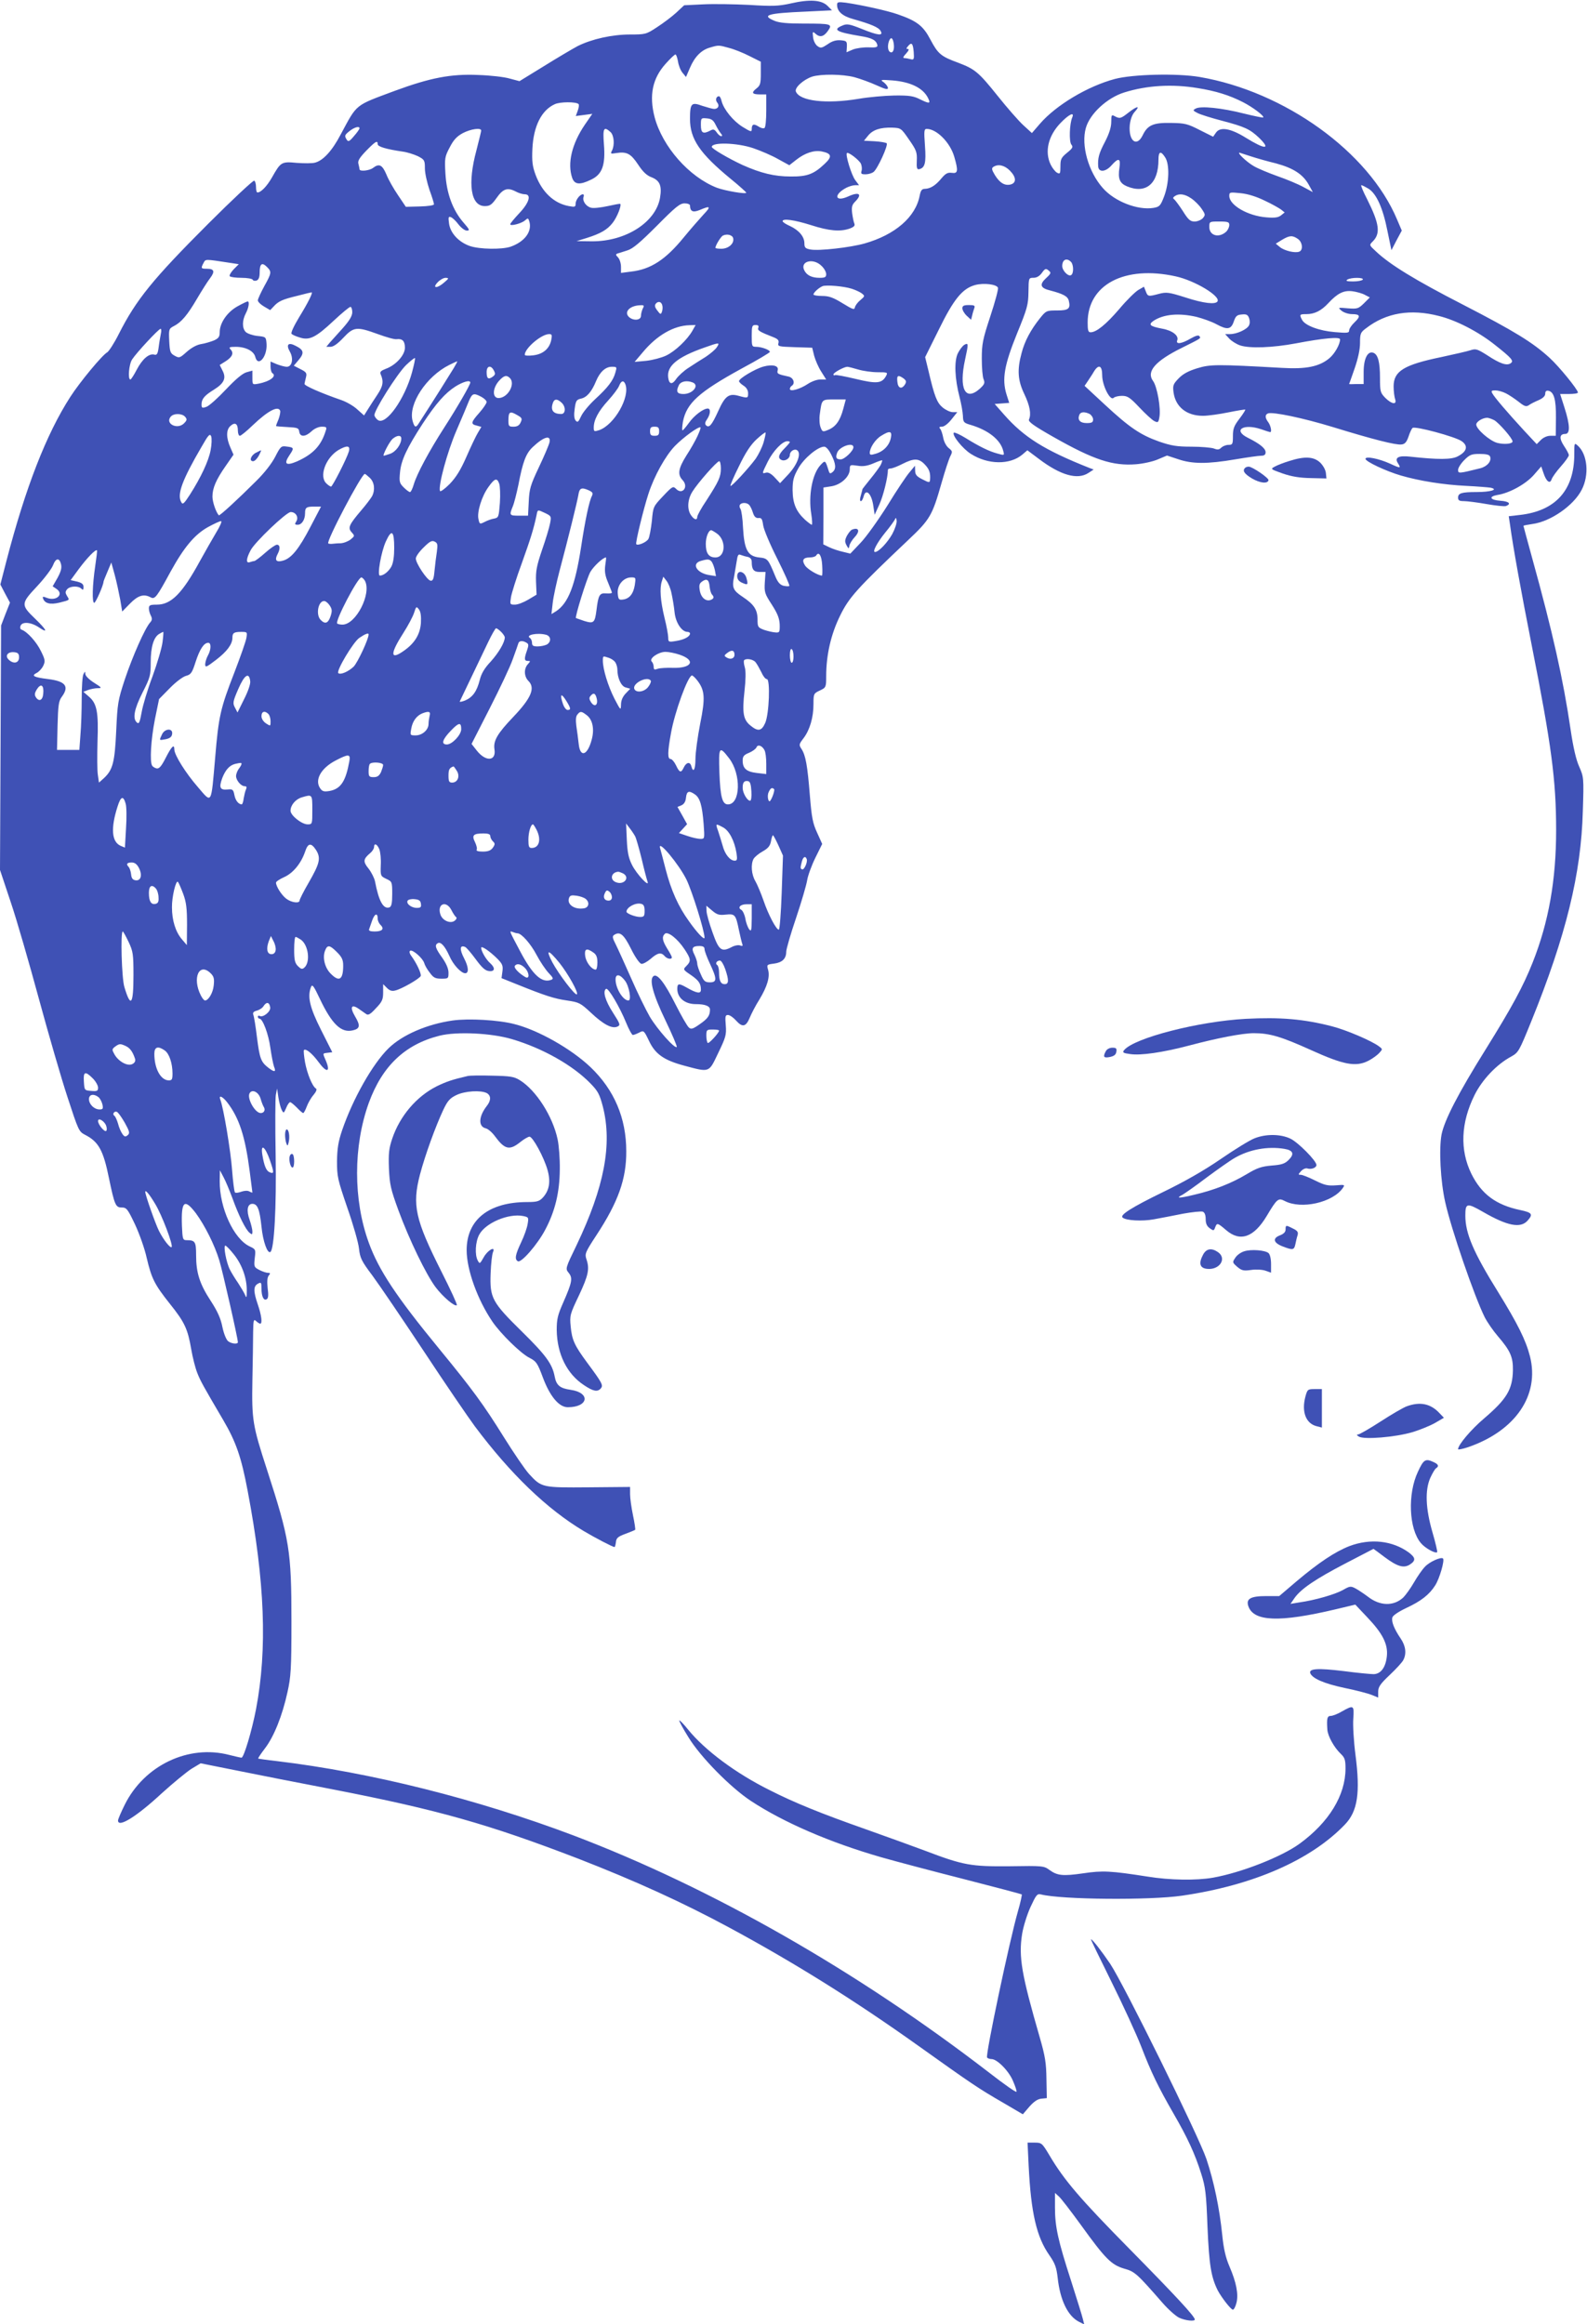 <?xml version="1.0" standalone="no"?>
<!DOCTYPE svg PUBLIC "-//W3C//DTD SVG 20010904//EN"
 "http://www.w3.org/TR/2001/REC-SVG-20010904/DTD/svg10.dtd">
<svg version="1.0" xmlns="http://www.w3.org/2000/svg"
 width="874pt" height="1280pt" viewBox="0 0 874 1280"
 preserveAspectRatio="xMidYMid meet">
<g transform="translate(0,1280) scale(0.1,-0.1)"
fill="#3f51b5" stroke="none">
<path d="M4355 12781 c-68 -15 -102 -16 -230 -8 -82 4 -196 6 -253 3 l-104 -5
-44 -41 c-24 -22 -72 -58 -106 -80 -59 -39 -64 -40 -148 -40 -99 0 -211 -25
-289 -64 -28 -15 -111 -64 -185 -110 l-135 -83 -53 14 c-29 9 -108 18 -174 20
-151 7 -266 -16 -459 -87 -225 -84 -206 -69 -299 -241 -47 -90 -97 -144 -142
-155 -15 -4 -59 -4 -100 -1 -84 8 -88 5 -136 -80 -28 -49 -61 -83 -80 -83 -5
0 -8 13 -8 29 0 17 -4 33 -10 36 -5 3 -119 -103 -253 -237 -305 -305 -397
-418 -493 -608 -25 -50 -54 -94 -63 -100 -27 -14 -152 -165 -204 -246 -132
-205 -246 -498 -351 -901 l-34 -132 26 -50 27 -50 -25 -63 -24 -63 -3 -673 -3
-673 59 -177 c33 -97 102 -337 155 -532 53 -195 124 -440 158 -543 60 -183 62
-189 97 -207 74 -38 100 -85 131 -238 31 -149 37 -162 70 -162 27 0 33 -8 73
-92 24 -51 54 -135 65 -186 27 -114 43 -146 128 -253 81 -101 98 -138 117
-249 8 -47 23 -105 33 -130 18 -46 32 -71 143 -260 71 -121 100 -205 135 -391
95 -501 109 -871 46 -1202 -23 -119 -67 -267 -80 -267 -5 0 -35 7 -67 15 -225
59 -468 -57 -576 -274 -20 -40 -37 -80 -37 -87 0 -42 102 21 241 150 63 57
137 118 164 135 l50 30 195 -39 c107 -22 348 -69 535 -105 576 -112 855 -191
1349 -381 316 -123 573 -240 831 -379 363 -196 692 -402 1040 -650 300 -214
334 -237 469 -315 l109 -64 36 42 c25 28 45 42 66 44 l30 3 -2 105 c-1 88 -7
126 -37 230 -100 346 -117 442 -97 569 7 42 27 106 46 148 31 67 37 75 57 70
113 -29 602 -33 778 -7 392 57 709 196 897 392 70 73 85 174 58 383 -10 77
-15 165 -12 201 5 73 2 75 -62 39 -23 -14 -52 -25 -62 -25 -20 0 -23 -14 -19
-75 2 -36 38 -100 74 -134 22 -21 26 -33 26 -81 0 -147 -91 -296 -253 -414
-99 -72 -320 -159 -477 -187 -92 -16 -237 -14 -360 6 -205 32 -248 34 -355 18
-112 -16 -142 -13 -186 19 -30 22 -37 23 -217 20 -214 -2 -256 5 -466 85 -67
25 -213 78 -326 118 -250 88 -395 147 -531 216 -187 93 -356 219 -449 333 -24
30 -46 53 -49 51 -2 -3 20 -44 50 -92 67 -110 232 -277 344 -351 181 -119 435
-229 720 -311 77 -22 281 -76 454 -120 172 -44 315 -82 318 -84 2 -3 -7 -45
-21 -93 -47 -164 -179 -790 -170 -805 3 -5 14 -9 25 -9 30 0 95 -65 118 -121
12 -28 21 -54 19 -59 -2 -5 -69 42 -150 105 -728 561 -1530 1018 -2288 1306
-529 200 -1117 348 -1635 410 -55 6 -101 13 -103 14 -2 2 15 27 37 56 50 65
96 181 124 309 19 85 22 127 22 390 0 391 -10 451 -135 837 -79 243 -84 273
-80 493 2 102 4 220 4 262 1 69 3 75 17 62 8 -8 19 -14 22 -14 13 0 7 47 -13
105 -25 73 -25 101 0 115 18 10 20 8 20 -27 0 -44 13 -69 29 -58 9 5 10 24 5
61 -4 37 -2 59 6 69 10 12 9 15 -4 15 -9 0 -31 7 -48 16 -29 15 -30 18 -25 65
6 48 5 49 -29 65 -87 42 -165 211 -164 359 l1 60 20 -38 c11 -20 33 -73 49
-116 35 -97 73 -173 94 -190 14 -12 16 -11 16 7 0 11 -7 39 -15 63 -19 52 -13
89 15 89 28 0 40 -30 50 -125 8 -82 33 -151 49 -140 21 12 34 247 29 535 -3
162 -2 311 1 330 l7 35 7 -48 c4 -26 12 -57 18 -69 11 -21 12 -20 25 10 7 18
17 32 22 32 4 0 21 -14 37 -30 16 -17 31 -30 35 -30 3 0 12 16 19 35 7 19 23
48 37 64 15 18 21 32 14 36 -20 12 -48 81 -60 144 -6 35 -9 65 -6 68 10 10 46
-19 81 -67 43 -59 66 -56 41 5 -20 47 -21 43 9 47 l25 3 -62 123 c-63 125 -76
184 -55 237 7 16 15 5 48 -65 66 -139 117 -189 180 -175 42 9 45 26 14 78 -30
51 -20 70 22 40 14 -10 32 -22 40 -28 11 -8 24 0 53 32 35 36 40 49 40 88 l0
45 21 -21 c15 -15 28 -19 46 -14 35 8 134 65 140 80 4 13 -22 70 -53 112 -9
12 -11 24 -5 27 13 8 68 -40 77 -67 3 -12 17 -37 31 -54 20 -28 31 -33 64 -33
38 0 39 1 39 33 0 22 -12 50 -35 83 -37 51 -42 69 -25 79 17 11 40 -15 65 -70
20 -47 64 -95 87 -95 21 0 19 34 -6 82 -26 50 -24 75 5 63 8 -3 34 -34 59 -68
34 -46 52 -63 73 -65 33 -4 36 17 6 44 -23 20 -49 66 -49 84 0 14 48 -19 91
-62 26 -27 30 -37 26 -68 l-5 -37 82 -33 c161 -65 209 -80 278 -90 67 -10 74
-13 133 -68 69 -65 116 -89 145 -76 18 8 16 14 -25 78 -42 65 -57 118 -37 130
12 7 76 -102 110 -186 15 -37 32 -68 37 -68 6 0 21 6 35 13 25 13 26 13 54
-45 34 -73 82 -107 194 -137 142 -38 135 -40 187 69 42 87 46 100 42 153 -4
49 -3 57 12 57 10 0 30 -14 45 -31 35 -39 54 -34 75 16 9 22 32 67 53 100 44
73 59 125 48 164 -8 28 -7 29 33 34 45 6 67 27 67 66 0 13 24 97 54 185 30 89
57 182 61 207 4 26 24 81 45 124 l38 77 -28 62 c-24 52 -30 83 -40 206 -13
163 -23 220 -46 255 -15 23 -14 26 11 59 35 46 55 115 55 188 0 57 1 59 35 75
34 16 35 18 35 79 0 116 26 231 77 334 49 100 92 148 374 415 121 114 133 135
184 314 19 67 41 134 49 149 12 24 12 27 -9 44 -13 10 -26 34 -30 55 -4 21
-11 44 -17 51 -8 9 -5 12 10 12 12 0 34 17 52 40 l32 40 -25 0 c-14 0 -39 12
-56 26 -31 26 -45 61 -78 203 l-18 74 75 151 c83 170 131 227 200 246 48 13
119 4 126 -15 3 -8 -16 -78 -42 -157 -42 -127 -47 -153 -47 -233 0 -49 4 -101
10 -114 8 -21 5 -28 -22 -53 -80 -70 -115 2 -80 162 19 88 19 93 -4 81 -10 -6
-26 -27 -36 -47 -21 -44 -17 -140 10 -243 9 -35 17 -80 18 -101 1 -35 4 -39
42 -50 98 -29 165 -82 180 -143 7 -26 7 -26 -32 -15 -45 12 -97 37 -176 86
-31 19 -60 32 -64 29 -12 -13 49 -89 94 -117 94 -60 215 -61 283 -4 l28 24 64
-48 c119 -90 212 -116 272 -77 l29 19 -24 9 c-247 98 -360 169 -469 293 l-52
59 40 3 40 3 -15 47 c-26 84 -12 162 58 335 57 139 62 159 63 229 1 77 1 78
28 78 17 0 33 9 46 27 17 24 22 26 37 13 15 -12 14 -16 -14 -42 -38 -35 -32
-55 23 -68 72 -19 96 -32 102 -56 11 -44 -1 -54 -64 -54 -58 0 -61 -1 -94 -42
-52 -65 -85 -127 -102 -193 -25 -92 -21 -150 15 -225 31 -65 39 -111 26 -140
-6 -12 24 -34 135 -97 222 -126 326 -160 454 -150 39 3 94 15 121 27 l50 21
61 -20 c78 -27 162 -27 315 -1 65 11 129 20 143 20 17 0 24 6 24 19 0 21 -30
46 -98 80 -84 42 -25 80 73 47 25 -9 48 -16 50 -16 11 0 3 36 -10 54 -19 25
-19 42 -2 49 26 10 193 -25 357 -75 221 -68 347 -100 378 -96 19 2 28 12 39
43 7 22 17 43 22 48 12 12 236 -48 271 -73 37 -26 29 -57 -21 -83 -34 -19
-109 -19 -264 -2 -62 7 -86 -5 -67 -35 19 -30 16 -31 -44 -3 -60 27 -134 42
-134 26 0 -15 113 -68 195 -92 103 -30 235 -51 360 -57 61 -3 121 -8 134 -10
46 -10 0 -24 -76 -24 -84 0 -103 -6 -103 -31 0 -15 7 -19 32 -19 17 0 73 -7
124 -16 51 -9 99 -14 108 -11 31 12 16 26 -31 29 -57 4 -67 23 -16 32 66 10
156 60 200 110 l41 47 12 -35 c15 -47 36 -64 45 -36 4 12 27 44 51 71 24 27
44 55 44 62 0 7 -12 29 -26 50 -28 42 -26 67 6 67 28 0 27 48 -4 145 l-24 75
49 0 c27 0 49 3 49 8 0 16 -104 144 -157 192 -92 84 -191 145 -476 292 -261
134 -402 220 -479 293 -38 35 -38 35 -18 55 44 44 37 97 -31 233 -22 42 -36
77 -32 77 5 0 22 -9 39 -19 44 -27 80 -106 105 -233 l22 -106 28 54 29 54 -26
61 c-156 372 -619 705 -1088 785 -124 21 -367 15 -466 -11 -150 -40 -324 -144
-413 -247 l-44 -51 -48 44 c-26 24 -89 96 -140 160 -105 131 -125 148 -217
183 -96 35 -112 49 -153 126 -40 77 -74 104 -181 141 -57 20 -197 51 -286 64
-42 5 -48 4 -48 -12 0 -36 30 -62 88 -78 99 -28 142 -46 152 -66 16 -28 -14
-25 -105 12 -68 27 -81 29 -106 18 -56 -23 -32 -36 100 -58 64 -10 87 -23 93
-50 2 -11 -8 -14 -48 -12 -28 1 -67 -4 -87 -12 l-35 -15 2 31 c1 30 -2 32 -34
35 -25 2 -47 -4 -72 -22 -32 -21 -38 -23 -56 -10 -11 8 -22 29 -24 48 -4 32
-2 34 12 21 25 -23 46 -18 69 14 28 39 20 41 -134 41 -87 0 -133 4 -159 15
-75 31 -41 42 172 51 l144 7 -25 25 c-33 32 -96 37 -202 13z m567 -221 c5 -34
-5 -56 -21 -46 -12 8 -14 35 -5 60 10 25 21 19 26 -14z m110 -46 c3 -41 1 -45
-17 -40 -11 3 -26 6 -34 6 -10 0 -7 8 9 25 14 15 18 25 11 25 -11 0 -11 3 -1
15 20 25 28 17 32 -31z m-1017 22 c28 -7 78 -27 113 -45 l62 -31 0 -64 c0 -57
-3 -67 -25 -84 -29 -23 -23 -32 22 -32 l33 0 0 -89 c0 -52 -4 -93 -10 -96 -6
-4 -21 0 -34 9 -26 16 -36 12 -36 -16 0 -16 -6 -14 -50 13 -52 32 -104 96
-116 142 -3 15 -10 27 -14 27 -16 0 -22 -21 -10 -35 14 -17 5 -35 -17 -35 -8
0 -37 8 -65 17 -60 22 -68 15 -68 -72 0 -111 54 -190 224 -330 47 -38 85 -73
86 -76 0 -10 -116 10 -162 27 -154 60 -300 227 -343 389 -31 120 -12 213 61
294 25 28 49 51 54 51 4 0 10 -17 14 -39 3 -21 14 -49 25 -62 l19 -23 22 51
c26 61 63 98 110 111 47 14 48 14 105 -2z m690 -161 c33 -9 88 -29 123 -45 46
-21 62 -25 62 -15 0 8 -10 21 -22 31 -22 15 -20 16 47 11 99 -8 167 -41 195
-95 17 -33 10 -35 -41 -10 -37 19 -59 23 -144 22 -55 -1 -143 -9 -195 -18
-179 -30 -326 -13 -347 40 -8 21 42 66 90 82 49 15 166 14 232 -3z m1890 -60
c100 -16 175 -39 251 -78 53 -27 118 -76 111 -84 -3 -2 -51 8 -108 22 -118 30
-237 43 -264 27 -17 -9 -16 -11 11 -25 16 -8 76 -27 134 -42 125 -33 153 -46
203 -93 69 -67 35 -67 -73 0 -82 51 -140 61 -163 28 l-16 -23 -74 37 c-66 34
-82 38 -158 39 -98 2 -129 -12 -156 -68 -33 -68 -79 -31 -71 57 4 32 13 57 28
73 32 35 11 31 -35 -5 -42 -33 -48 -35 -76 -20 -17 10 -19 7 -19 -31 0 -29
-11 -64 -34 -109 -34 -64 -41 -91 -38 -137 3 -34 42 -30 74 7 38 43 51 39 43
-14 -9 -60 1 -85 41 -102 105 -44 174 14 174 147 0 46 13 50 37 12 25 -38 22
-141 -6 -215 -20 -52 -25 -57 -59 -63 -87 -14 -215 36 -279 110 -79 89 -120
235 -93 330 22 79 118 167 212 196 125 39 264 47 403 24z m-3409 -88 c4 -3 2
-20 -4 -36 l-11 -30 46 6 45 6 -42 -61 c-71 -105 -96 -212 -69 -291 13 -38 42
-41 105 -10 61 29 79 80 70 194 -7 90 -1 101 36 68 20 -18 24 -73 8 -103 -9
-17 -7 -18 24 -13 58 9 80 -3 120 -63 27 -41 48 -61 76 -71 44 -18 56 -47 45
-112 -23 -135 -189 -241 -375 -240 l-85 1 55 17 c80 25 116 47 145 85 24 31
49 95 41 103 -2 2 -33 -4 -69 -12 -37 -8 -78 -13 -92 -9 -28 7 -49 38 -41 60
3 8 1 14 -4 14 -16 0 -40 -31 -40 -52 0 -18 -4 -19 -37 -13 -82 15 -147 76
-183 171 -18 49 -21 74 -18 144 6 125 50 213 123 246 29 14 118 14 131 1z
m2719 -74 c-15 -35 -18 -132 -5 -149 11 -13 8 -20 -23 -45 -33 -27 -37 -36
-37 -75 0 -41 -2 -44 -19 -35 -10 6 -26 26 -35 45 -34 71 -13 158 54 228 47
49 79 64 65 31z m-1964 -40 c9 -18 22 -40 29 -48 8 -9 9 -15 2 -15 -6 0 -17 9
-25 21 -12 17 -19 19 -35 10 -40 -21 -52 -14 -52 30 0 39 1 40 33 37 25 -2 36
-10 48 -35z m-1961 -20 c-1 -5 -14 -24 -31 -43 -24 -29 -31 -32 -39 -20 -14
22 -13 26 16 49 27 21 54 28 54 14z m3027 -63 c40 -57 44 -69 42 -115 -2 -39
1 -49 12 -47 33 7 40 34 33 129 -6 83 -5 93 10 93 54 0 128 -74 151 -152 23
-79 21 -95 -13 -90 -23 3 -34 -3 -57 -30 -32 -39 -61 -57 -91 -58 -17 0 -23
-8 -29 -37 -22 -118 -135 -216 -304 -264 -78 -22 -252 -42 -298 -33 -28 5 -33
11 -33 34 0 37 -30 72 -79 95 -23 10 -41 22 -41 27 0 16 65 7 157 -22 99 -32
160 -37 212 -19 24 9 31 16 26 28 -4 9 -9 35 -12 57 -4 33 -1 46 16 63 42 42
23 57 -38 29 -73 -33 -82 10 -10 48 16 8 37 14 49 14 l21 0 -21 28 c-21 28
-55 140 -46 149 7 8 65 -36 77 -58 5 -11 7 -29 4 -39 -5 -17 -2 -20 22 -20 15
0 35 6 44 13 22 17 82 148 72 158 -5 4 -34 9 -66 11 l-59 3 22 27 c26 33 68
47 134 45 48 -2 49 -3 93 -67z m-2357 51 c0 -5 -12 -53 -26 -108 -50 -185 -32
-308 46 -308 28 0 38 7 65 45 35 50 59 59 104 36 16 -9 39 -16 51 -16 38 0 25
-46 -30 -104 -27 -29 -50 -56 -50 -61 0 -12 62 4 81 21 16 14 18 14 24 -5 17
-56 -26 -113 -104 -140 -49 -16 -170 -14 -223 4 -61 21 -108 71 -115 124 -5
35 -3 40 10 35 9 -3 28 -21 42 -40 15 -19 35 -34 46 -34 18 0 15 6 -19 45 -59
68 -93 161 -99 270 -5 84 -3 93 24 144 21 41 39 60 72 78 44 23 101 31 101 14z
m-570 -75 c0 -14 49 -28 138 -41 24 -3 61 -15 83 -25 37 -19 39 -23 39 -68 0
-26 12 -78 25 -117 14 -38 25 -74 25 -80 0 -6 -34 -11 -78 -12 l-77 -2 -43 64
c-24 35 -53 86 -64 114 -23 54 -40 62 -74 36 -20 -15 -74 -21 -74 -7 0 4 -3
17 -6 29 -5 17 5 33 42 72 52 53 64 60 64 37z m2068 -22 c41 -14 104 -41 137
-60 l62 -34 37 29 c48 38 98 55 141 47 55 -11 60 -28 17 -68 -60 -57 -96 -71
-188 -70 -89 0 -163 18 -264 63 -76 35 -170 90 -170 100 0 27 139 23 228 -7z
m2747 -47 c28 -9 87 -26 133 -37 95 -26 148 -60 180 -118 l22 -40 -52 28 c-29
16 -94 43 -143 60 -50 18 -108 42 -130 55 -42 24 -101 82 -75 73 8 -3 38 -12
65 -21z m-1334 -76 c36 -36 38 -68 5 -77 -32 -8 -60 8 -87 52 -18 30 -19 38
-8 45 26 17 61 9 90 -20z m1404 -166 c39 -18 79 -41 90 -49 l20 -16 -20 -16
c-15 -12 -35 -15 -81 -11 -102 8 -204 67 -204 118 0 21 3 21 63 15 40 -4 87
-19 132 -41z m-404 12 c18 -12 44 -38 56 -56 22 -32 22 -35 7 -53 -10 -10 -30
-18 -45 -18 -24 0 -35 10 -65 58 -20 31 -42 60 -48 65 -8 5 -6 10 4 17 24 16
55 12 91 -13z m-2761 -39 c1 -33 16 -40 55 -24 58 25 62 19 19 -26 -22 -24
-71 -80 -108 -125 -101 -124 -183 -177 -292 -189 l-54 -7 0 33 c0 19 -7 42
-16 52 -14 14 -14 18 -3 22 8 2 32 10 54 17 30 9 69 42 162 135 103 104 127
124 153 124 17 0 30 -5 30 -12z m2970 -107 c0 -11 -7 -26 -15 -35 -40 -39 -95
-25 -95 24 0 30 1 30 55 30 48 0 55 -3 55 -19z m-2732 -74 c6 -29 -27 -57 -65
-57 -18 0 -33 2 -33 5 0 14 31 64 42 68 24 11 53 2 56 -16z m3110 -3 c25 -17
30 -62 7 -70 -23 -9 -81 5 -106 25 l-23 19 34 21 c42 25 58 26 88 5z m-5878
-132 l45 -7 -28 -28 c-15 -16 -25 -33 -22 -38 4 -5 33 -9 65 -9 32 0 60 -5 62
-11 2 -5 11 -7 21 -4 12 5 17 18 17 45 0 48 13 57 40 30 27 -27 26 -33 -15
-107 -19 -35 -35 -70 -35 -77 0 -8 15 -23 34 -34 l34 -20 19 20 c26 29 48 39
131 59 41 11 76 19 78 19 9 0 -20 -58 -68 -136 -30 -50 -48 -88 -42 -93 5 -5
25 -14 46 -20 52 -17 88 1 186 93 45 42 86 76 92 76 5 0 10 -13 10 -29 0 -21
-15 -46 -52 -88 -29 -32 -61 -68 -72 -80 l-19 -23 23 0 c16 0 40 17 71 50 57
61 74 62 190 20 46 -17 92 -30 103 -28 32 4 46 -10 46 -47 0 -41 -50 -96 -105
-116 -26 -10 -34 -17 -29 -29 18 -41 14 -66 -18 -114 -18 -27 -42 -64 -53 -82
l-20 -32 -37 33 c-20 19 -60 42 -89 52 -110 38 -204 79 -202 89 1 5 4 21 8 36
6 23 2 29 -30 45 l-37 19 27 32 c32 38 28 55 -16 77 -41 22 -55 8 -33 -31 22
-38 13 -84 -17 -84 -11 0 -35 7 -54 14 l-35 15 0 -29 c0 -16 5 -32 10 -35 26
-16 -13 -46 -77 -58 -33 -6 -33 -6 -33 33 l0 39 -32 -9 c-22 -6 -60 -38 -113
-94 -44 -47 -92 -90 -107 -96 -25 -9 -28 -7 -28 13 0 30 16 49 68 81 56 35 69
63 48 104 l-16 32 35 22 c36 24 44 45 23 66 -9 9 -3 12 30 12 55 0 100 -23
108 -56 15 -58 66 1 62 71 -3 40 -3 40 -51 45 -26 3 -55 13 -64 22 -20 21 -20
63 1 103 16 30 21 65 10 65 -4 0 -29 -12 -56 -27 -56 -31 -98 -91 -98 -142 0
-26 -6 -34 -32 -46 -18 -7 -50 -17 -71 -20 -24 -4 -53 -20 -79 -43 -38 -34
-41 -35 -66 -21 -24 13 -27 21 -30 81 -3 64 -2 68 25 82 42 21 76 62 128 151
26 44 58 95 72 113 28 37 23 52 -18 52 -32 0 -34 2 -18 32 12 22 5 22 149 0z
m4628 6 c15 -15 16 -64 1 -73 -15 -10 -49 24 -49 50 0 35 24 47 48 23z m-1373
-23 c14 -13 25 -33 25 -45 0 -16 -6 -20 -36 -20 -42 0 -70 13 -84 40 -27 51
49 72 95 25z m1950 -57 c105 -23 248 -109 230 -138 -11 -18 -76 -11 -177 22
-91 29 -105 30 -144 20 -60 -16 -63 -16 -74 14 l-10 25 -31 -18 c-17 -10 -65
-57 -105 -105 -73 -85 -126 -128 -158 -128 -13 0 -16 11 -16 54 0 209 204 316
485 254z m-4028 -33 c-39 -35 -69 -34 -37 0 13 14 33 25 44 25 19 -1 19 -3 -7
-25z m5058 15 c-3 -5 -27 -10 -53 -10 -34 0 -43 3 -32 10 20 13 93 13 85 0z
m-2815 -50 c19 -6 44 -17 55 -25 19 -15 19 -16 -7 -38 -15 -12 -28 -30 -30
-40 -3 -15 -12 -11 -68 23 -52 32 -75 40 -112 40 -27 0 -48 4 -48 8 0 11 29
37 50 46 20 8 116 0 160 -14z m2827 -34 l27 -14 -32 -32 c-31 -30 -36 -32 -89
-28 -56 5 -56 5 -34 -14 13 -10 38 -18 57 -18 45 0 49 -12 14 -45 -17 -16 -30
-36 -30 -45 0 -14 -10 -15 -79 -9 -86 7 -163 36 -180 67 -16 30 -14 32 24 32
44 0 81 18 120 60 51 55 85 72 133 66 23 -3 55 -12 69 -20z m-3869 -60 c2 -9
1 -25 -3 -34 -5 -15 -9 -14 -25 8 -14 18 -16 28 -8 38 14 16 32 10 36 -12z
m-108 -15 c-5 -11 -10 -29 -10 -40 0 -26 -43 -29 -67 -6 -28 28 7 63 65 64 19
1 21 -2 12 -18z m4384 -41 c97 -24 220 -88 311 -161 91 -72 104 -87 84 -100
-21 -14 -58 -2 -126 43 -57 36 -65 39 -95 29 -18 -6 -89 -22 -158 -37 -209
-43 -265 -78 -265 -162 0 -26 4 -57 8 -69 12 -34 -18 -30 -54 6 -27 28 -29 34
-29 110 0 87 -11 128 -36 138 -32 12 -54 -32 -54 -106 l0 -66 -40 0 c-22 -1
-40 -1 -40 0 0 0 14 38 30 85 19 55 30 105 30 141 0 52 3 59 33 81 111 86 245
108 401 68z m-1335 -5 c35 -9 86 -27 111 -41 59 -32 80 -29 95 16 10 29 17 36
43 38 26 3 34 -1 41 -20 5 -14 5 -30 -1 -41 -12 -22 -67 -47 -104 -47 l-27 0
23 -25 c12 -13 39 -30 59 -37 53 -18 180 -13 308 11 152 29 243 37 243 22 0
-27 -29 -79 -59 -104 -55 -46 -128 -61 -261 -53 -358 20 -394 20 -466 -2 -49
-15 -79 -31 -103 -56 -30 -31 -33 -39 -28 -77 11 -80 72 -129 162 -129 28 0
91 9 140 19 50 10 92 17 93 15 2 -1 -12 -24 -32 -50 -30 -39 -36 -55 -36 -95
0 -45 -2 -49 -24 -49 -14 0 -31 -7 -40 -15 -11 -12 -21 -13 -41 -5 -14 5 -70
10 -123 10 -80 0 -111 5 -178 28 -104 37 -163 77 -300 204 l-111 103 17 25 c9
14 25 37 34 53 26 43 46 35 46 -20 0 -55 44 -143 63 -124 6 6 27 11 46 11 31
0 44 -9 96 -64 33 -35 70 -69 82 -75 20 -10 23 -8 28 21 9 48 -12 169 -35 200
-38 52 12 110 160 183 110 55 104 51 95 64 -4 7 -21 2 -49 -14 -48 -28 -81
-33 -73 -10 11 26 -26 55 -83 65 -68 13 -78 22 -46 44 56 36 139 43 235 21z
m-2776 -77 c-28 -49 -94 -112 -144 -136 -25 -12 -74 -25 -109 -29 l-65 -6 45
53 c78 94 171 147 258 149 l33 1 -18 -32z m363 17 c-5 -15 4 -21 88 -54 21 -9
27 -17 23 -31 -5 -18 2 -19 90 -22 l96 -3 11 -45 c7 -25 24 -64 39 -87 l27
-43 -33 0 c-18 0 -48 -11 -69 -25 -42 -28 -98 -44 -98 -27 0 6 5 14 10 17 21
13 10 45 -17 51 -61 13 -65 16 -60 35 7 25 -28 34 -79 20 -44 -12 -134 -65
-134 -80 0 -5 11 -16 25 -25 16 -10 25 -26 25 -41 0 -28 -1 -29 -52 -15 -54
15 -75 0 -113 -85 -35 -77 -50 -94 -67 -77 -7 7 -5 18 6 33 19 28 21 59 4 59
-25 0 -76 -39 -104 -79 -16 -22 -32 -41 -35 -41 -4 0 -2 21 2 47 20 103 88
164 323 293 86 46 156 88 156 92 0 11 -46 28 -76 28 -23 0 -24 3 -24 60 0 54
2 60 21 60 15 0 19 -5 15 -15z m-3290 -32 c-3 -16 -9 -49 -12 -74 -5 -38 -10
-46 -24 -42 -29 8 -66 -24 -97 -83 -15 -29 -31 -54 -35 -54 -15 0 -8 85 10
111 24 37 145 167 156 168 4 1 6 -11 2 -26z m2150 -35 c-10 -49 -46 -79 -100
-85 -25 -3 -46 -2 -46 3 0 36 92 114 134 114 16 0 17 -5 12 -32z m912 -40 c-8
-13 -36 -36 -61 -53 -26 -16 -69 -43 -94 -60 -26 -16 -57 -45 -69 -62 -22 -33
-39 -30 -44 7 -9 64 49 113 200 166 81 29 86 29 68 2z m-1679 -139 c-40 -146
-142 -291 -187 -263 -9 6 -18 18 -20 26 -5 23 125 229 174 277 25 24 47 41 49
39 3 -2 -5 -38 -16 -79z m230 24 c-18 -30 -112 -180 -193 -305 -16 -26 -24
-22 -34 15 -24 92 76 244 202 307 22 11 42 20 44 20 2 0 -7 -17 -19 -37z m221
-14 c9 -17 8 -23 -7 -34 -24 -17 -33 -10 -33 26 0 35 24 40 40 8z m669 -11
c-12 -44 -41 -82 -113 -148 -32 -30 -67 -72 -76 -93 -15 -32 -19 -35 -30 -23
-8 11 -10 31 -5 65 6 45 10 50 36 56 31 7 58 38 82 97 21 50 52 78 86 78 29 0
29 -1 20 -32z m1337 17 c27 -8 75 -15 107 -15 55 0 57 -1 47 -20 -23 -42 -51
-45 -167 -17 -59 14 -110 24 -115 21 -4 -3 -8 -1 -8 4 0 10 57 41 76 42 6 0
33 -7 60 -15z m-1918 -47 c31 -31 -8 -105 -58 -110 -38 -4 -40 48 -5 91 29 33
44 38 63 19z m2168 -2 c15 -12 17 -18 8 -33 -18 -29 -39 -22 -42 15 -4 35 4
39 34 18z m-2386 -23 c0 -12 -72 -137 -143 -247 -85 -132 -151 -256 -168 -313
-7 -24 -16 -43 -21 -43 -5 0 -21 12 -35 26 -23 23 -25 31 -20 83 6 66 38 134
125 268 74 112 123 168 181 205 42 26 81 37 81 21z m854 -9 c27 -70 -60 -223
-144 -253 -28 -9 -30 -8 -30 15 0 41 25 89 79 148 29 32 56 68 61 82 11 28 25
31 34 8z m370 10 c40 -15 2 -64 -50 -64 -36 0 -43 14 -24 51 11 19 43 25 74
13z m4479 -60 c18 -9 49 -30 71 -47 31 -25 41 -28 55 -19 9 7 33 19 54 28 25
11 37 23 37 36 0 13 6 18 17 16 31 -6 43 -48 42 -150 l-1 -98 -30 0 c-17 0
-38 -9 -52 -23 l-23 -23 -69 74 c-92 100 -163 183 -175 205 -8 14 -5 17 16 17
14 0 40 -7 58 -16z m-5643 -19 c17 -9 30 -22 30 -29 0 -7 -18 -34 -40 -59 -47
-53 -49 -63 -14 -71 l25 -7 -19 -32 c-11 -18 -39 -77 -63 -132 -32 -73 -56
-112 -92 -150 -27 -27 -51 -45 -54 -39 -10 29 39 212 90 331 30 70 62 145 70
166 18 41 25 44 67 22z m442 -32 c25 -22 24 -63 -1 -63 -46 0 -61 22 -45 64 8
20 23 20 46 -1z m1552 -35 c-17 -64 -41 -98 -82 -115 -31 -13 -33 -12 -43 14
-6 16 -8 48 -4 73 11 82 10 80 80 80 l63 0 -14 -52z m-3101 -10 c2 -7 -2 -28
-9 -47 -8 -18 -14 -35 -14 -37 0 -2 28 -4 63 -6 56 -3 62 -5 65 -25 4 -31 34
-30 68 2 16 15 39 25 56 25 26 0 29 -3 22 -22 -25 -82 -69 -129 -158 -169 -61
-26 -75 -15 -42 34 27 40 26 43 -18 48 -27 4 -32 -1 -60 -56 -19 -37 -59 -89
-106 -135 -96 -96 -201 -193 -205 -188 -16 18 -35 74 -35 103 0 47 20 93 73
169 l43 62 -17 39 c-24 54 -24 98 0 119 25 23 41 13 41 -25 0 -16 5 -29 11
-29 6 0 38 26 72 59 83 79 139 108 150 79z m1307 -25 c25 -14 27 -19 17 -40
-7 -16 -19 -23 -39 -23 -25 0 -28 3 -28 33 0 51 8 55 50 30z m3151 7 c10 -6
19 -20 19 -30 0 -16 -7 -20 -35 -20 -37 0 -52 17 -41 45 6 17 29 19 57 5z
m-4981 -16 c11 -13 10 -19 -7 -36 -37 -36 -105 -1 -73 37 16 20 64 19 80 -1z
m7209 -18 c25 -14 101 -100 101 -117 0 -14 -47 -18 -85 -8 -42 12 -115 76
-115 101 0 15 33 36 58 37 7 1 25 -5 41 -13z m-4599 -61 c0 -20 -5 -25 -25
-25 -20 0 -25 5 -25 25 0 20 5 25 25 25 20 0 25 -5 25 -25z m211 -27 c-11 -24
-38 -72 -61 -107 -45 -72 -50 -105 -20 -136 34 -37 -3 -83 -37 -47 -16 16 -20
14 -71 -40 -54 -57 -55 -58 -62 -137 -5 -44 -13 -88 -19 -99 -10 -18 -58 -39
-67 -29 -6 6 41 198 67 277 32 99 94 210 146 264 47 48 132 110 141 102 2 -3
-6 -24 -17 -48z m-2681 -77 c-11 -60 -54 -151 -114 -245 -33 -51 -40 -57 -48
-41 -24 42 5 121 113 306 37 65 45 73 52 56 4 -11 3 -45 -3 -76z m3045 42 c-8
-27 -28 -67 -43 -89 -39 -53 -134 -156 -139 -150 -3 2 18 51 47 109 36 75 64
117 96 147 25 23 47 40 50 38 2 -3 -3 -27 -11 -55z m701 25 c-8 -41 -41 -75
-84 -87 -26 -8 -32 -7 -32 5 0 28 31 75 63 94 48 30 61 26 53 -12z m-2696 -3
c0 -32 -30 -73 -61 -84 -18 -6 -33 -11 -35 -11 -10 0 31 78 48 93 25 21 48 22
48 2z m816 -22 c-4 -16 -30 -77 -59 -138 -46 -97 -52 -119 -55 -187 l-4 -78
-49 0 c-54 0 -55 2 -35 51 8 19 21 72 31 119 24 127 42 173 78 207 62 59 103
70 93 26z m1324 2 c0 -2 -13 -18 -30 -35 -34 -34 -38 -55 -14 -64 19 -7 44 10
44 29 0 19 24 35 39 26 26 -16 3 -79 -47 -133 l-46 -49 -29 31 c-19 21 -36 30
-48 27 -24 -7 -24 -7 10 62 30 59 80 111 107 111 8 0 14 -2 14 -5z m350 -28
c0 -20 -49 -67 -70 -67 -25 0 -30 10 -19 38 13 33 89 59 89 29z m-2779 -24
c-11 -38 -90 -193 -98 -193 -3 0 -15 7 -25 17 -42 38 -6 140 65 184 48 28 68
26 58 -8z m2657 -17 c26 -51 28 -79 7 -96 -12 -10 -16 -9 -21 6 -19 61 -19 61
-46 32 -45 -49 -67 -168 -50 -270 5 -32 6 -58 3 -58 -4 0 -21 13 -38 28 -49
46 -67 89 -68 162 0 54 5 74 31 120 31 56 108 120 143 120 11 0 26 -18 39 -44z
m3628 -10 c10 -25 -15 -55 -54 -65 -117 -29 -122 -30 -122 -9 0 11 15 35 34
54 30 30 40 34 85 34 35 0 53 -4 57 -14z m-3356 -47 c-7 -12 -32 -47 -56 -76
-24 -30 -44 -55 -44 -56 0 -1 -4 -17 -9 -35 -6 -19 -6 -32 0 -32 5 0 11 11 15
25 12 49 45 16 54 -54 l7 -46 26 57 c21 46 47 149 47 191 0 4 7 7 15 7 9 0 38
11 65 25 63 32 90 32 123 -3 25 -26 32 -46 29 -85 -2 -16 -5 -16 -42 3 -32 16
-40 26 -40 48 l-1 27 -29 -35 c-17 -19 -72 -101 -122 -183 -51 -81 -118 -175
-149 -207 l-56 -59 -41 10 c-23 5 -56 16 -75 25 l-33 16 1 156 0 157 45 7 c52
9 100 53 100 94 0 24 2 25 43 19 30 -5 54 -1 87 13 25 11 46 18 48 17 2 -2 -2
-13 -8 -26z m-880 -19 c0 -46 -11 -70 -80 -177 -28 -41 -50 -82 -50 -89 0 -21
-17 -17 -34 8 -23 32 -20 87 7 130 28 46 135 168 148 168 5 0 9 -18 9 -40z
m-1933 -52 c25 -24 30 -66 12 -101 -7 -12 -33 -47 -59 -77 -68 -80 -76 -97
-53 -122 17 -19 17 -20 -6 -39 -13 -10 -37 -20 -55 -21 -17 0 -38 -2 -46 -3
-8 -1 -18 0 -22 2 -15 7 183 383 201 383 3 0 15 -10 28 -22z m712 -31 c5 -13
7 -61 4 -106 -6 -78 -7 -82 -32 -87 -14 -2 -38 -11 -53 -19 -26 -13 -27 -12
-33 16 -9 39 18 126 55 177 34 48 47 52 59 19z m495 -38 c20 -10 23 -15 16
-30 -15 -28 -37 -131 -60 -283 -33 -212 -70 -307 -137 -352 l-26 -16 7 62 c4
35 21 113 37 174 50 188 97 379 104 419 6 40 17 45 59 26z m883 -81 c6 -7 15
-26 20 -43 7 -21 16 -29 30 -28 17 2 21 -5 26 -40 3 -23 38 -106 78 -185 39
-78 69 -145 66 -149 -3 -3 -18 -2 -32 1 -19 5 -32 19 -46 54 -39 94 -41 97
-89 102 -62 7 -81 42 -88 163 -2 51 -9 97 -14 104 -5 7 -7 17 -3 23 9 14 40
13 52 -2z m-2417 -119 c-64 -123 -106 -175 -153 -187 -36 -10 -46 3 -28 37 15
28 14 51 -4 51 -8 0 -37 -20 -65 -45 -28 -25 -55 -45 -60 -45 -4 0 -15 -3 -24
-6 -22 -8 -21 18 4 65 22 44 197 211 221 211 28 0 45 -28 31 -51 -10 -16 -9
-19 8 -19 22 0 40 28 40 63 0 32 7 37 51 37 l37 0 -58 -111z m1293 75 c33 -16
34 -18 26 -58 -4 -22 -24 -88 -44 -145 -30 -89 -35 -116 -33 -175 l3 -71 -45
-27 c-25 -15 -58 -28 -74 -28 -28 0 -28 1 -22 41 4 23 30 107 60 188 48 134
65 188 81 264 6 32 5 31 48 11z m1911 -115 c-27 -48 -75 -99 -95 -99 -16 0 11
51 57 108 26 31 49 64 53 72 4 11 7 9 9 -7 2 -13 -9 -46 -24 -74z m-3723 9
c-21 -35 -61 -106 -90 -158 -97 -178 -158 -240 -237 -240 -38 0 -44 -3 -44
-21 0 -11 5 -29 11 -40 8 -16 7 -25 -4 -37 -29 -32 -97 -187 -139 -312 -39
-118 -41 -134 -48 -285 -8 -174 -19 -214 -66 -259 l-29 -26 -6 42 c-4 24 -4
106 -2 183 6 163 -3 211 -48 249 l-30 26 26 10 c14 5 38 10 53 10 25 0 23 3
-20 30 -27 17 -48 38 -48 48 -1 16 -1 16 -10 0 -6 -9 -10 -70 -10 -135 0 -65
-3 -155 -7 -200 l-6 -83 -61 0 -62 0 3 133 c3 113 6 136 23 159 43 58 21 86
-74 98 -80 10 -96 18 -64 34 12 6 29 24 36 39 12 25 11 34 -13 82 -24 50 -76
107 -106 117 -7 2 -10 11 -6 21 9 25 58 21 101 -8 53 -36 44 -15 -19 46 -81
78 -81 84 9 180 42 45 81 97 88 116 15 40 35 43 44 6 5 -20 0 -40 -19 -75
l-27 -47 22 -15 c41 -29 -1 -68 -53 -49 -22 9 -26 8 -22 -3 10 -28 40 -35 90
-23 59 15 57 13 42 37 -10 17 -10 23 0 36 16 19 62 21 79 4 9 -9 12 -7 12 9 0
16 -9 23 -35 30 l-36 8 44 60 c45 61 94 112 101 104 2 -2 -3 -42 -10 -89 -15
-101 -18 -200 -5 -200 8 0 51 98 51 116 0 3 10 28 22 56 l21 50 19 -69 c10
-37 23 -98 30 -135 l11 -66 43 44 c44 45 76 55 114 34 23 -12 33 1 110 143 74
134 132 203 205 244 33 18 65 33 72 33 7 0 -5 -28 -26 -62z m2754 -4 c56 -36
52 -134 -5 -134 -37 0 -53 23 -53 75 0 37 15 75 30 75 2 0 15 -7 28 -16z
m-1774 -82 c0 -45 -5 -81 -15 -101 -15 -28 -43 -51 -64 -51 -16 0 7 131 33
188 32 70 46 60 46 -36z m235 -20 c-4 -26 -10 -73 -13 -105 -4 -46 -9 -57 -22
-55 -20 4 -81 96 -81 122 0 11 19 38 43 61 34 34 46 40 61 32 16 -8 17 -16 12
-55z m1712 -29 c15 -4 22 -13 22 -28 0 -42 11 -55 44 -55 l32 0 -4 -57 c-3
-54 -1 -62 38 -122 32 -50 42 -75 44 -110 1 -43 -1 -46 -24 -44 -14 1 -41 7
-62 14 -34 13 -36 16 -36 57 0 54 -20 84 -82 125 -53 35 -60 51 -47 112 4 22
10 59 14 83 5 35 9 42 22 36 9 -3 26 -9 39 -11z m410 -46 c2 -31 1 -57 -1 -57
-21 0 -80 35 -93 55 -20 30 -11 45 26 45 16 0 32 5 35 11 15 24 30 -1 33 -54z
m-1195 -2 c-4 -34 0 -57 16 -94 11 -27 21 -52 21 -55 0 -4 -14 -5 -32 -4 -36
3 -43 -9 -53 -92 -9 -70 -15 -76 -67 -60 -24 8 -44 15 -46 16 -7 5 59 217 79
254 18 31 69 79 86 80 2 0 0 -20 -4 -45z m586 22 c6 -8 14 -29 18 -47 l6 -33
-38 6 c-68 11 -99 63 -45 78 38 11 47 10 59 -4z m-1909 -106 c37 -71 -50 -241
-124 -241 -13 0 -25 3 -29 6 -13 13 113 254 133 254 5 0 14 -9 20 -19z m1486
-23 c-8 -49 -30 -76 -66 -80 -22 -3 -25 1 -28 34 -4 46 32 88 74 88 26 0 26
-1 20 -42z m202 -45 c6 -27 14 -74 17 -105 6 -58 40 -108 71 -108 8 0 14 -4
14 -9 0 -17 -32 -34 -76 -41 -42 -7 -44 -6 -44 19 0 14 -9 64 -21 111 -22 92
-27 161 -14 199 l8 25 17 -22 c10 -12 23 -43 28 -69z m210 36 c2 -19 8 -38 13
-43 13 -14 11 -23 -7 -30 -26 -10 -53 12 -60 51 -5 29 -3 39 12 50 26 19 39
11 42 -28z m-2092 -104 c13 -20 14 -30 4 -60 -13 -38 -30 -44 -54 -19 -28 28
-14 104 19 104 8 0 22 -11 31 -25z m502 -97 c-5 -64 -36 -113 -98 -155 -72
-50 -72 -13 2 102 25 39 51 88 58 109 12 37 13 38 27 20 10 -13 13 -37 11 -76z
m442 -48 c11 -11 20 -25 20 -30 0 -28 -34 -85 -77 -133 -35 -37 -52 -66 -61
-102 -16 -63 -39 -95 -81 -113 -18 -7 -31 -9 -29 -5 16 33 126 263 156 326 20
42 40 77 44 77 4 0 17 -9 28 -20z m-1865 -57 c-4 -32 -29 -116 -55 -188 -27
-71 -54 -161 -60 -198 -10 -56 -15 -66 -26 -56 -25 21 -15 74 31 165 42 83 45
94 45 167 0 83 16 138 47 156 10 6 20 11 22 11 2 0 0 -26 -4 -57z m462 24 c-3
-19 -33 -104 -66 -190 -77 -198 -87 -241 -106 -469 -23 -264 -17 -254 -95
-163 -67 77 -130 177 -130 208 0 31 -15 17 -47 -46 -24 -47 -36 -61 -50 -59
-10 2 -21 9 -25 15 -14 22 -7 142 15 255 l23 112 59 60 c33 34 73 64 90 68 26
7 33 16 52 76 23 71 46 106 70 106 17 0 16 -38 -2 -70 -8 -14 -14 -35 -15 -47
0 -21 5 -19 60 23 60 46 90 86 90 122 0 26 8 32 48 32 34 0 34 -1 29 -33z
m673 19 c0 -26 -60 -154 -82 -177 -29 -28 -73 -47 -85 -36 -12 13 83 172 116
194 32 22 51 29 51 19z m978 -2 c27 -8 29 -39 3 -54 -11 -5 -33 -10 -50 -10
-24 0 -31 4 -31 19 0 11 -5 23 -11 27 -28 17 40 31 89 18z m-108 -44 c12 -7
12 -14 2 -43 -16 -45 -15 -57 5 -57 15 0 15 -1 0 -18 -23 -25 -21 -68 3 -92
39 -39 16 -94 -83 -198 -88 -92 -111 -132 -104 -178 11 -66 -47 -71 -97 -8
l-29 37 100 196 c55 108 113 230 127 271 15 41 29 81 31 88 5 14 24 15 45 2z
m1470 -76 c0 -19 -4 -34 -10 -34 -5 0 -10 18 -10 41 0 24 4 38 10 34 6 -3 10
-22 10 -41z m-325 10 c0 -21 -23 -29 -45 -14 -13 8 -12 11 5 24 25 19 40 15
40 -10z m-3940 -14 c0 -31 -29 -39 -56 -14 -24 22 -7 46 30 42 20 -2 26 -9 26
-28z m3639 14 c90 -31 66 -75 -38 -72 -34 1 -71 -1 -83 -5 -19 -7 -23 -5 -23
10 0 11 -5 24 -11 30 -16 16 37 53 76 53 17 0 53 -7 79 -16z m-354 -44 c6 -10
10 -27 10 -37 0 -47 21 -93 46 -99 l25 -7 -25 -26 c-17 -18 -26 -39 -26 -62
-1 -33 -2 -32 -36 33 -36 71 -64 163 -64 210 0 26 1 26 30 16 17 -5 35 -18 40
-28z m771 3 c8 -10 22 -35 32 -55 9 -21 22 -38 30 -38 20 0 13 -193 -9 -242
-20 -45 -40 -48 -82 -13 -39 32 -45 70 -32 188 7 63 8 109 2 131 -6 19 -7 37
-4 40 12 12 50 5 63 -11z m-2783 -105 c2 -15 -12 -56 -34 -99 l-36 -73 -14 27
c-13 24 -12 33 18 102 34 79 60 96 66 43z m2461 6 c43 -55 46 -97 17 -240 -14
-72 -26 -159 -26 -193 0 -60 -12 -81 -23 -40 -7 26 -28 21 -42 -9 -14 -30 -23
-28 -42 13 -9 19 -23 35 -30 35 -17 0 -17 37 2 141 20 116 94 319 116 319 4 0
17 -12 28 -26z m-255 -3 c3 -5 -4 -21 -15 -35 -22 -28 -68 -33 -76 -9 -10 31
74 72 91 44z m-3346 -72 c-3 -37 -24 -45 -41 -18 -8 13 -6 24 7 44 22 34 39
21 34 -26z m3048 -25 c9 -36 -10 -51 -30 -23 -11 17 -13 26 -4 36 16 20 27 16
34 -13z m-166 -16 c24 -39 25 -48 6 -48 -8 0 -19 14 -25 31 -20 58 -11 66 19
17z m-1642 -70 c7 -7 12 -25 12 -40 0 -28 0 -28 -25 -12 -15 10 -25 26 -25 40
0 26 18 32 38 12z m888 -10 c-3 -13 -6 -33 -6 -45 0 -33 -35 -63 -71 -63 -31
0 -31 1 -24 38 7 40 29 70 60 83 36 14 48 11 41 -13z m867 2 c31 -25 41 -76
26 -132 -23 -89 -64 -103 -72 -25 -3 28 -9 73 -13 99 -4 33 -3 53 6 63 16 20
22 19 53 -5z m-693 -76 c0 -31 -50 -84 -79 -84 -33 0 -25 27 21 75 45 47 58
49 58 9z m1670 -115 c6 -10 10 -43 10 -75 l0 -57 -52 6 c-58 7 -78 25 -78 69
0 22 7 31 35 42 19 8 38 22 41 30 7 18 31 10 44 -15z m-194 -46 c67 -88 62
-253 -7 -253 -31 0 -42 40 -47 174 -5 145 -1 151 54 79z m-2092 -15 c-20 -111
-47 -152 -108 -164 -30 -5 -40 -3 -51 12 -35 46 1 113 84 156 71 37 82 36 75
-4z m-594 -15 c0 -5 -7 -17 -15 -27 -8 -11 -15 -29 -15 -40 0 -23 27 -56 48
-56 10 0 12 -5 7 -17 -5 -10 -10 -33 -13 -50 -2 -18 -7 -33 -11 -33 -18 1 -34
21 -40 51 -6 31 -10 34 -38 31 -42 -4 -48 11 -29 63 18 46 40 70 71 78 32 7
35 7 35 0z m780 -6 c0 -7 -6 -25 -12 -40 -10 -20 -20 -27 -40 -27 -25 0 -28 4
-28 33 0 19 3 37 7 40 12 13 73 8 73 -6z m405 -31 c20 -30 6 -66 -25 -66 -17
0 -20 7 -20 39 0 33 5 42 27 50 2 1 10 -10 18 -23z m1623 -114 c2 -30 -1 -52
-7 -52 -16 0 -41 43 -41 71 0 30 8 41 30 37 11 -2 16 -18 18 -56z m125 12 c5
-5 -9 -48 -21 -64 -10 -14 -19 26 -9 47 10 23 19 28 30 17z m-436 -29 c28 -19
40 -61 48 -162 6 -83 6 -83 -18 -83 -13 0 -45 7 -71 16 l-47 16 23 25 22 24
-26 47 -27 48 22 9 c15 7 23 21 25 43 4 35 16 40 49 17z m-2107 -85 c0 -79 0
-80 -26 -80 -32 0 -94 49 -94 75 0 31 28 64 63 74 57 17 57 17 57 -69z m-1028
34 c5 -16 6 -77 2 -136 l-6 -106 -24 10 c-49 22 -55 96 -17 215 18 58 32 63
45 17z m2263 -144 c27 -53 15 -100 -27 -100 -15 0 -18 8 -18 46 0 40 13 84 25
84 3 0 11 -13 20 -30z m543 -36 c6 -12 22 -68 36 -125 13 -57 28 -113 32 -124
13 -37 -62 43 -86 93 -18 36 -25 68 -28 137 l-4 90 19 -25 c11 -14 25 -35 31
-46z m483 50 c34 -17 64 -74 75 -142 5 -35 4 -42 -10 -42 -25 0 -54 35 -66 82
-7 24 -18 60 -25 81 -15 42 -15 43 26 21z m-1281 -48 c0 -8 6 -21 14 -29 13
-12 13 -17 0 -36 -11 -15 -26 -21 -55 -21 -25 0 -38 4 -34 10 4 6 -1 25 -9 42
-19 38 -10 48 47 48 25 0 37 -4 37 -14z m1587 -52 l25 -56 -7 -204 c-4 -112
-11 -204 -16 -204 -14 0 -58 83 -84 160 -14 40 -34 88 -45 107 -22 37 -26 93
-10 123 6 10 28 29 50 41 30 17 41 30 46 56 3 18 8 33 11 33 2 0 16 -25 30
-56z m-2546 -26 c27 -44 20 -73 -41 -179 -28 -48 -50 -92 -50 -98 0 -18 -46
-12 -74 10 -26 20 -56 68 -56 88 0 6 20 19 44 30 50 22 94 76 116 140 16 49
33 52 61 9z m348 5 c6 -16 10 -55 8 -88 -2 -59 -1 -60 30 -75 32 -15 33 -16
33 -83 0 -52 -4 -69 -15 -74 -34 -12 -59 34 -80 144 -4 18 -19 48 -35 69 -32
39 -30 53 9 86 12 10 21 25 21 33 0 24 17 17 29 -12z m1692 -168 c31 -65 99
-281 99 -319 0 -16 -41 27 -86 91 -58 80 -98 169 -128 285 -13 51 -27 104 -31
118 -13 51 105 -91 146 -175z m662 113 c5 -17 -14 -59 -25 -56 -11 4 -11 8 -2
43 7 27 20 33 27 13z m-3678 -48 c20 -39 11 -72 -18 -68 -16 2 -23 11 -25 33
-2 17 -8 34 -13 40 -16 16 -10 25 16 25 17 0 29 -9 40 -30z m2666 -30 c41 -22
6 -66 -38 -49 -36 13 -28 54 10 58 5 1 17 -4 28 -9z m-2422 -113 c17 -46 21
-80 21 -170 l-1 -112 -28 33 c-34 40 -54 103 -54 175 -1 57 22 153 33 140 4
-4 17 -34 29 -66z m-149 28 c6 -8 13 -29 13 -47 2 -24 -3 -33 -17 -36 -24 -5
-36 14 -36 61 0 40 17 49 40 22z m2510 -46 c0 -12 -7 -19 -19 -19 -23 0 -32
19 -19 43 7 15 12 16 24 6 8 -6 14 -20 14 -30z m-144 -10 c22 -18 17 -46 -8
-51 -53 -10 -98 21 -84 57 5 14 14 16 42 12 20 -3 42 -11 50 -18z m-908 -26
c3 -19 -1 -23 -23 -23 -30 0 -60 24 -50 40 4 6 21 10 38 8 24 -2 33 -8 35 -25z
m1232 -39 c0 -29 -3 -34 -25 -34 -26 0 -75 19 -75 29 1 25 51 52 82 43 13 -3
18 -14 18 -38z m-1064 4 c9 -18 21 -36 26 -39 5 -3 2 -12 -7 -19 -23 -19 -67
-1 -79 32 -21 60 31 82 60 26z m1654 -45 c-1 -69 -2 -76 -15 -60 -7 11 -17 36
-20 58 -4 21 -14 43 -22 48 -23 12 -6 31 28 31 l29 0 0 -77z m-143 20 c51 5
55 1 73 -88 7 -33 15 -66 18 -74 4 -10 1 -13 -12 -8 -9 4 -31 0 -47 -9 -56
-29 -70 -18 -105 81 -18 50 -33 103 -33 118 l-1 29 32 -27 c27 -23 39 -26 75
-22z m-1917 -23 c0 -10 7 -26 16 -34 22 -22 9 -36 -33 -36 -24 0 -34 4 -30 13
2 6 10 29 17 49 14 38 30 42 30 8z m-1372 -127 c25 -53 27 -68 27 -185 0 -162
-15 -181 -50 -64 -15 48 -22 306 -9 306 3 0 17 -26 32 -57z m2142 47 c22 0 73
-58 105 -119 20 -38 50 -82 67 -100 25 -26 27 -32 14 -37 -52 -20 -103 27
-172 158 -62 117 -60 112 -40 105 10 -4 21 -7 26 -7z m920 -88 c35 -53 37 -65
10 -92 -19 -19 -19 -20 24 -49 45 -31 56 -48 56 -82 0 -23 -22 -20 -78 12 -44
25 -52 24 -52 -8 1 -49 42 -83 102 -83 52 0 78 -11 78 -30 0 -33 -12 -50 -57
-81 -37 -26 -47 -29 -59 -18 -9 7 -42 65 -74 128 -59 118 -99 169 -120 156
-27 -17 -4 -102 65 -245 37 -77 65 -143 62 -146 -11 -11 -106 96 -148 166 -22
38 -69 134 -103 212 -35 79 -73 163 -85 187 -18 35 -20 45 -9 52 32 21 53 4
93 -76 22 -45 47 -81 57 -83 9 -2 32 11 51 27 38 34 58 38 77 16 13 -16 40
-21 40 -7 0 4 -11 25 -25 47 -27 44 -31 65 -14 82 16 16 70 -26 109 -85z
m-2252 -5 c-2 -14 -10 -22 -23 -22 -24 0 -30 29 -15 71 l12 29 14 -28 c9 -16
14 -38 12 -50z m139 58 c42 -30 54 -125 18 -155 -11 -9 -18 -7 -34 9 -17 17
-21 34 -21 91 0 39 3 70 8 70 4 0 17 -7 29 -15z m199 -69 c27 -27 34 -42 34
-74 0 -78 -22 -92 -69 -44 -32 32 -46 88 -31 126 13 34 25 33 66 -8z m2024 17
c0 -10 14 -47 30 -81 39 -83 39 -102 0 -102 -27 0 -34 6 -50 43 -11 23 -20 50
-20 60 0 10 -7 31 -15 48 -19 36 -13 49 26 49 21 0 29 -5 29 -17z m-612 -19
c16 -11 22 -25 22 -55 0 -21 -4 -39 -9 -39 -22 0 -52 38 -58 73 -6 42 7 48 45
21z m-187 -57 c47 -59 106 -164 96 -173 -9 -9 -100 111 -135 176 -39 75 -23
73 39 -3z m913 -34 c21 -62 20 -83 -3 -83 -22 0 -31 19 -31 65 0 19 -5 37 -10
40 -13 8 -3 25 15 25 7 0 20 -21 29 -47z m-1104 7 c26 -26 28 -65 3 -51 -36
21 -64 51 -58 61 10 16 33 12 55 -10z m-1729 -31 c17 -17 20 -30 16 -66 -4
-41 -29 -83 -48 -83 -5 0 -15 12 -23 28 -49 96 -9 185 55 121z m2281 -40 c23
-30 37 -109 19 -109 -30 0 -71 67 -71 116 0 33 25 29 52 -7z m-1954 -147 c4
-23 -40 -58 -58 -47 -5 3 -10 1 -10 -4 0 -6 4 -11 9 -11 18 0 50 -86 60 -161
6 -42 15 -88 20 -103 13 -31 3 -33 -33 -5 -39 31 -46 49 -61 167 -7 59 -16
114 -20 123 -4 12 1 18 19 23 15 4 32 15 38 26 16 24 32 21 36 -8z m2472 -128
c0 -12 -55 -72 -62 -68 -4 3 -8 21 -8 40 0 32 2 34 35 34 19 0 35 -2 35 -6z
m-3267 -85 c23 -11 38 -31 51 -71 3 -11 -2 -22 -15 -28 -26 -14 -77 14 -99 54
-14 25 -14 28 4 42 24 17 28 17 59 3z m214 -24 c25 -17 43 -71 43 -127 0 -32
-3 -38 -20 -38 -45 0 -80 65 -80 146 0 39 20 45 57 19z m-396 -154 c16 -16 29
-39 29 -51 0 -18 -5 -21 -37 -18 -38 3 -38 3 -41 51 -4 56 7 60 49 18z m924
-111 c5 -19 14 -41 18 -47 10 -16 1 -33 -17 -33 -32 0 -78 83 -61 110 14 23
49 6 60 -30z m-893 8 c9 -7 18 -25 22 -40 5 -24 3 -28 -16 -28 -29 0 -58 28
-58 57 0 26 26 31 52 11z m710 -30 c65 -85 98 -185 123 -378 8 -63 15 -115 15
-117 0 -2 -7 0 -16 5 -10 6 -27 5 -45 -1 -16 -6 -31 -8 -35 -4 -4 4 -11 60
-16 125 -7 100 -47 342 -65 387 -10 27 14 16 39 -17z m-565 -111 c27 -49 29
-58 16 -69 -12 -10 -18 -9 -29 7 -8 11 -19 36 -24 57 -6 20 -15 40 -20 43 -13
8 -2 27 13 22 7 -2 26 -29 44 -60z m-102 -18 c4 -11 4 -24 0 -27 -9 -9 -45 35
-45 54 0 22 37 -1 45 -27z m902 -190 c23 -68 23 -75 -2 -65 -18 7 -30 34 -40
95 -11 66 15 48 42 -30z m-632 -240 c36 -59 100 -227 90 -237 -7 -7 -43 37
-69 88 -19 37 -76 198 -76 216 0 14 23 -13 55 -67z m224 -51 c49 -67 103 -174
129 -260 18 -59 102 -428 102 -450 0 -12 -34 -9 -53 5 -10 7 -24 40 -32 78 -9
47 -27 87 -64 144 -61 93 -81 155 -81 251 0 76 -5 84 -53 84 -20 0 -22 6 -25
78 -5 138 13 154 77 70z m211 -229 c44 -56 70 -130 69 -198 0 -38 -2 -42 -9
-23 -6 13 -23 42 -38 65 -16 23 -37 57 -46 75 -20 39 -37 132 -25 132 5 0 27
-23 49 -51z"/>
<path d="M1410 10307 c-28 -14 -40 -47 -16 -47 9 0 22 14 31 30 9 17 14 30 13
30 -2 0 -14 -6 -28 -13z"/>
<path d="M4692 9883 c-7 -3 -19 -18 -28 -34 -12 -24 -12 -33 -2 -52 12 -21 12
-21 16 -2 2 11 15 32 29 47 31 33 23 56 -15 41z"/>
<path d="M4060 9627 c0 -16 8 -28 26 -36 33 -15 35 -12 25 25 -10 38 -51 48
-51 11z"/>
<path d="M892 8755 c-16 -34 -17 -33 21 -26 23 5 33 13 35 29 5 33 -41 31 -56
-3z"/>
<path d="M5300 11102 c0 -10 11 -29 24 -41 l24 -22 6 24 c3 14 9 32 12 41 5
13 -1 16 -30 16 -28 0 -36 -4 -36 -18z"/>
<path d="M8670 10298 c0 -197 -103 -312 -300 -334 l-61 -7 7 -46 c18 -131 61
-368 119 -662 109 -551 135 -745 135 -1021 0 -274 -41 -506 -129 -728 -53
-134 -116 -249 -259 -479 -153 -245 -227 -390 -243 -469 -15 -81 -6 -256 20
-372 33 -149 161 -521 218 -635 14 -27 47 -75 73 -105 68 -79 83 -114 82 -186
-2 -106 -34 -159 -158 -265 -72 -61 -144 -146 -144 -170 0 -4 25 1 55 11 261
90 395 286 341 500 -23 90 -68 180 -176 355 -135 217 -180 322 -180 420 0 70
8 72 97 21 135 -78 207 -92 246 -48 31 35 25 44 -41 58 -133 28 -213 87 -269
200 -64 131 -58 281 18 434 42 84 121 168 201 211 41 23 44 29 111 194 191
471 275 813 284 1158 6 184 5 188 -20 245 -17 37 -33 107 -47 202 -41 280
-100 542 -211 943 -27 98 -49 180 -49 181 0 2 21 6 48 10 101 13 229 102 273
189 42 81 32 194 -21 242 -20 18 -20 17 -20 -47z"/>
<path d="M7100 10261 c-30 -9 -66 -23 -80 -31 -24 -13 -23 -14 45 -38 50 -17
94 -24 155 -25 l85 -2 -3 30 c-2 18 -15 41 -32 58 -36 33 -86 35 -170 8z"/>
<path d="M6857 10223 c-16 -15 -4 -33 38 -58 45 -26 86 -30 91 -10 3 12 -89
75 -109 75 -8 0 -17 -3 -20 -7z"/>
<path d="M6860 7189 c-259 -14 -613 -105 -669 -172 -11 -13 -6 -17 33 -22 58
-9 180 9 321 46 158 42 297 69 360 69 88 0 151 -19 315 -93 181 -82 247 -94
316 -59 21 11 48 30 59 42 20 22 20 22 0 37 -39 30 -181 91 -260 111 -155 40
-285 51 -475 41z"/>
<path d="M2494 7180 c-142 -20 -278 -79 -354 -153 -88 -86 -197 -279 -256
-452 -21 -62 -27 -100 -28 -170 0 -85 3 -99 57 -257 32 -91 61 -193 64 -224 6
-52 13 -68 74 -149 37 -50 164 -237 282 -415 118 -179 245 -365 282 -415 196
-262 397 -456 600 -577 60 -36 160 -88 169 -88 3 0 6 12 8 27 2 23 12 31 53
46 27 10 51 20 53 22 2 2 -3 38 -12 80 -9 43 -16 95 -16 116 l0 40 -227 -2
c-257 -2 -260 -2 -329 73 -22 24 -84 115 -139 203 -112 180 -172 262 -355 485
-239 291 -334 435 -389 586 -86 236 -86 531 0 770 74 203 199 322 389 370 95
24 286 15 400 -19 169 -50 335 -144 432 -244 41 -42 50 -59 68 -127 53 -208 8
-443 -144 -762 -63 -130 -63 -131 -44 -154 23 -29 19 -51 -30 -163 -31 -70
-36 -92 -36 -152 2 -132 56 -242 151 -304 51 -34 74 -38 92 -17 14 17 8 29
-75 141 -70 95 -84 125 -91 199 -6 62 -4 68 46 173 52 111 59 146 40 200 -9
28 -5 38 56 131 120 183 165 310 164 462 0 182 -66 338 -197 463 -106 101
-288 204 -419 237 -87 23 -252 32 -339 20z"/>
<path d="M6090 7011 c-17 -32 -12 -39 23 -32 23 5 33 13 35 29 3 18 -1 22 -22
22 -15 0 -30 -8 -36 -19z"/>
<path d="M2575 6874 c-86 -20 -117 -31 -169 -56 -112 -56 -204 -164 -246 -289
-18 -54 -21 -80 -18 -164 4 -89 10 -115 52 -230 60 -163 152 -353 205 -424 41
-54 106 -109 117 -99 3 4 -35 86 -85 185 -145 288 -162 366 -118 535 29 109
85 263 128 355 24 51 37 65 72 82 47 23 135 28 168 11 24 -14 24 -41 -1 -72
-44 -57 -47 -112 -5 -122 13 -3 36 -23 51 -44 54 -73 80 -79 139 -32 21 17 44
30 51 30 18 0 79 -112 99 -182 19 -66 10 -115 -26 -154 -19 -20 -32 -24 -85
-24 -212 0 -334 -97 -334 -265 0 -107 59 -272 142 -394 46 -67 156 -175 204
-199 37 -19 44 -28 74 -109 39 -104 89 -163 137 -163 114 0 127 80 15 96 -58
8 -78 25 -87 72 -13 70 -48 118 -179 247 -167 164 -179 187 -174 323 2 53 8
105 13 116 16 36 -29 12 -51 -28 -21 -37 -22 -38 -33 -18 -17 32 -13 103 8
142 34 65 162 119 242 103 30 -6 31 -8 25 -43 -3 -21 -19 -67 -36 -102 -32
-68 -37 -93 -18 -104 18 -11 108 92 151 174 54 102 79 205 80 332 1 58 -5 132
-12 165 -27 128 -119 271 -208 326 -32 20 -53 23 -152 25 -64 2 -125 1 -136
-2z"/>
<path d="M1570 6551 c0 -16 3 -38 7 -48 6 -16 8 -15 13 7 7 30 1 70 -11 70 -5
0 -9 -13 -9 -29z"/>
<path d="M6909 6531 c-26 -10 -109 -61 -186 -114 -93 -64 -200 -125 -324 -185
-166 -81 -232 -123 -217 -137 17 -17 109 -22 173 -10 39 7 111 21 161 31 50 9
99 14 108 11 10 -4 16 -18 16 -41 0 -25 7 -39 22 -50 21 -15 23 -15 30 4 10
27 13 26 61 -15 77 -66 152 -40 223 78 57 96 64 101 99 83 91 -48 264 -9 320
71 13 19 11 19 -39 15 -44 -3 -62 1 -114 27 -34 17 -69 31 -78 31 -16 0 -15 2
1 20 11 12 26 18 35 15 22 -7 50 4 50 19 0 23 -100 124 -143 145 -54 26 -135
27 -198 2z m164 -58 c49 -8 57 -28 24 -61 -21 -21 -39 -27 -94 -31 -56 -5 -80
-13 -138 -48 -82 -49 -177 -87 -289 -113 -83 -20 -104 -20 -64 0 12 7 73 49
133 95 61 45 130 94 155 108 81 47 182 65 273 50z"/>
<path d="M1596 6434 c-7 -19 3 -64 15 -64 12 0 12 67 0 74 -5 3 -12 -1 -15
-10z"/>
<path d="M7080 6029 c0 -14 -10 -24 -30 -32 -43 -16 -38 -41 13 -61 57 -22 64
-21 71 12 3 15 8 37 12 49 5 17 0 25 -25 37 -39 20 -41 20 -41 -5z"/>
<path d="M6625 5889 c-25 -47 -17 -73 23 -77 69 -7 110 57 60 92 -36 25 -65
20 -83 -15z"/>
<path d="M6853 5909 c-18 -5 -41 -21 -50 -36 -17 -25 -16 -26 11 -50 24 -20
34 -23 76 -17 27 4 62 2 79 -4 l31 -11 0 48 c0 29 -6 53 -14 60 -19 16 -95 22
-133 10z"/>
<path d="M7189 5108 c-22 -84 3 -149 64 -163 l27 -7 0 106 0 106 -40 0 c-38 0
-40 -2 -51 -42z"/>
<path d="M7747 5055 c-21 -8 -86 -46 -146 -85 -59 -38 -114 -70 -122 -70 -9
-1 -8 -4 5 -12 30 -17 199 -3 292 24 44 13 102 37 128 52 l48 28 -24 25 c-49
53 -107 65 -181 38z"/>
<path d="M7809 4695 c-58 -122 -50 -315 16 -393 23 -28 81 -60 90 -50 2 2 -9
51 -26 109 -38 131 -42 232 -12 300 12 26 26 50 32 53 17 11 13 22 -14 34 -45
21 -55 14 -86 -53z"/>
<path d="M7431 4285 c-79 -31 -169 -91 -291 -194 l-95 -81 -71 0 c-87 0 -113
-15 -99 -56 30 -85 171 -90 480 -17 l109 26 66 -70 c84 -88 114 -147 108 -212
-6 -63 -33 -100 -73 -101 -16 0 -91 7 -166 17 -142 17 -192 14 -183 -12 12
-29 76 -57 189 -81 64 -13 132 -31 151 -39 l34 -14 0 32 c0 26 11 43 63 92 35
33 69 70 75 82 19 35 14 78 -14 119 -36 53 -52 93 -46 116 3 11 32 31 76 52
82 38 128 74 160 125 24 37 53 138 43 148 -11 10 -74 -18 -99 -45 -15 -15 -42
-54 -61 -87 -19 -33 -46 -70 -59 -83 -53 -49 -129 -47 -195 5 -20 15 -50 35
-66 44 -28 15 -32 15 -72 -8 -43 -24 -154 -56 -240 -68 l-48 -8 22 32 c36 51
116 105 281 191 84 44 154 80 154 80 1 0 28 -20 61 -45 71 -53 106 -63 140
-41 33 22 31 37 -5 65 -91 67 -213 80 -329 36z"/>
<path d="M6121 1886 c64 -129 138 -290 164 -357 55 -143 94 -223 178 -369 77
-133 118 -222 152 -330 24 -75 28 -109 35 -295 9 -210 20 -276 57 -350 21 -39
72 -105 83 -105 5 0 14 16 19 36 13 47 0 114 -38 202 -21 49 -32 96 -40 175
-15 146 -45 291 -87 417 -43 127 -453 959 -530 1075 -49 72 -98 135 -106 135
-2 0 49 -105 113 -234z"/>
<path d="M5665 873 c13 -262 44 -393 114 -493 32 -46 39 -67 46 -125 13 -121
55 -209 116 -241 l30 -15 -7 28 c-3 15 -33 110 -65 211 -72 222 -89 299 -89
404 l0 81 21 -19 c12 -10 67 -82 123 -159 134 -186 167 -218 237 -239 59 -16
71 -28 211 -188 31 -36 72 -72 91 -82 34 -16 87 -22 87 -10 0 17 -109 134
-360 389 -270 274 -359 377 -441 516 -40 67 -43 69 -81 69 l-39 0 6 -127z"/>
</g>
</svg>
